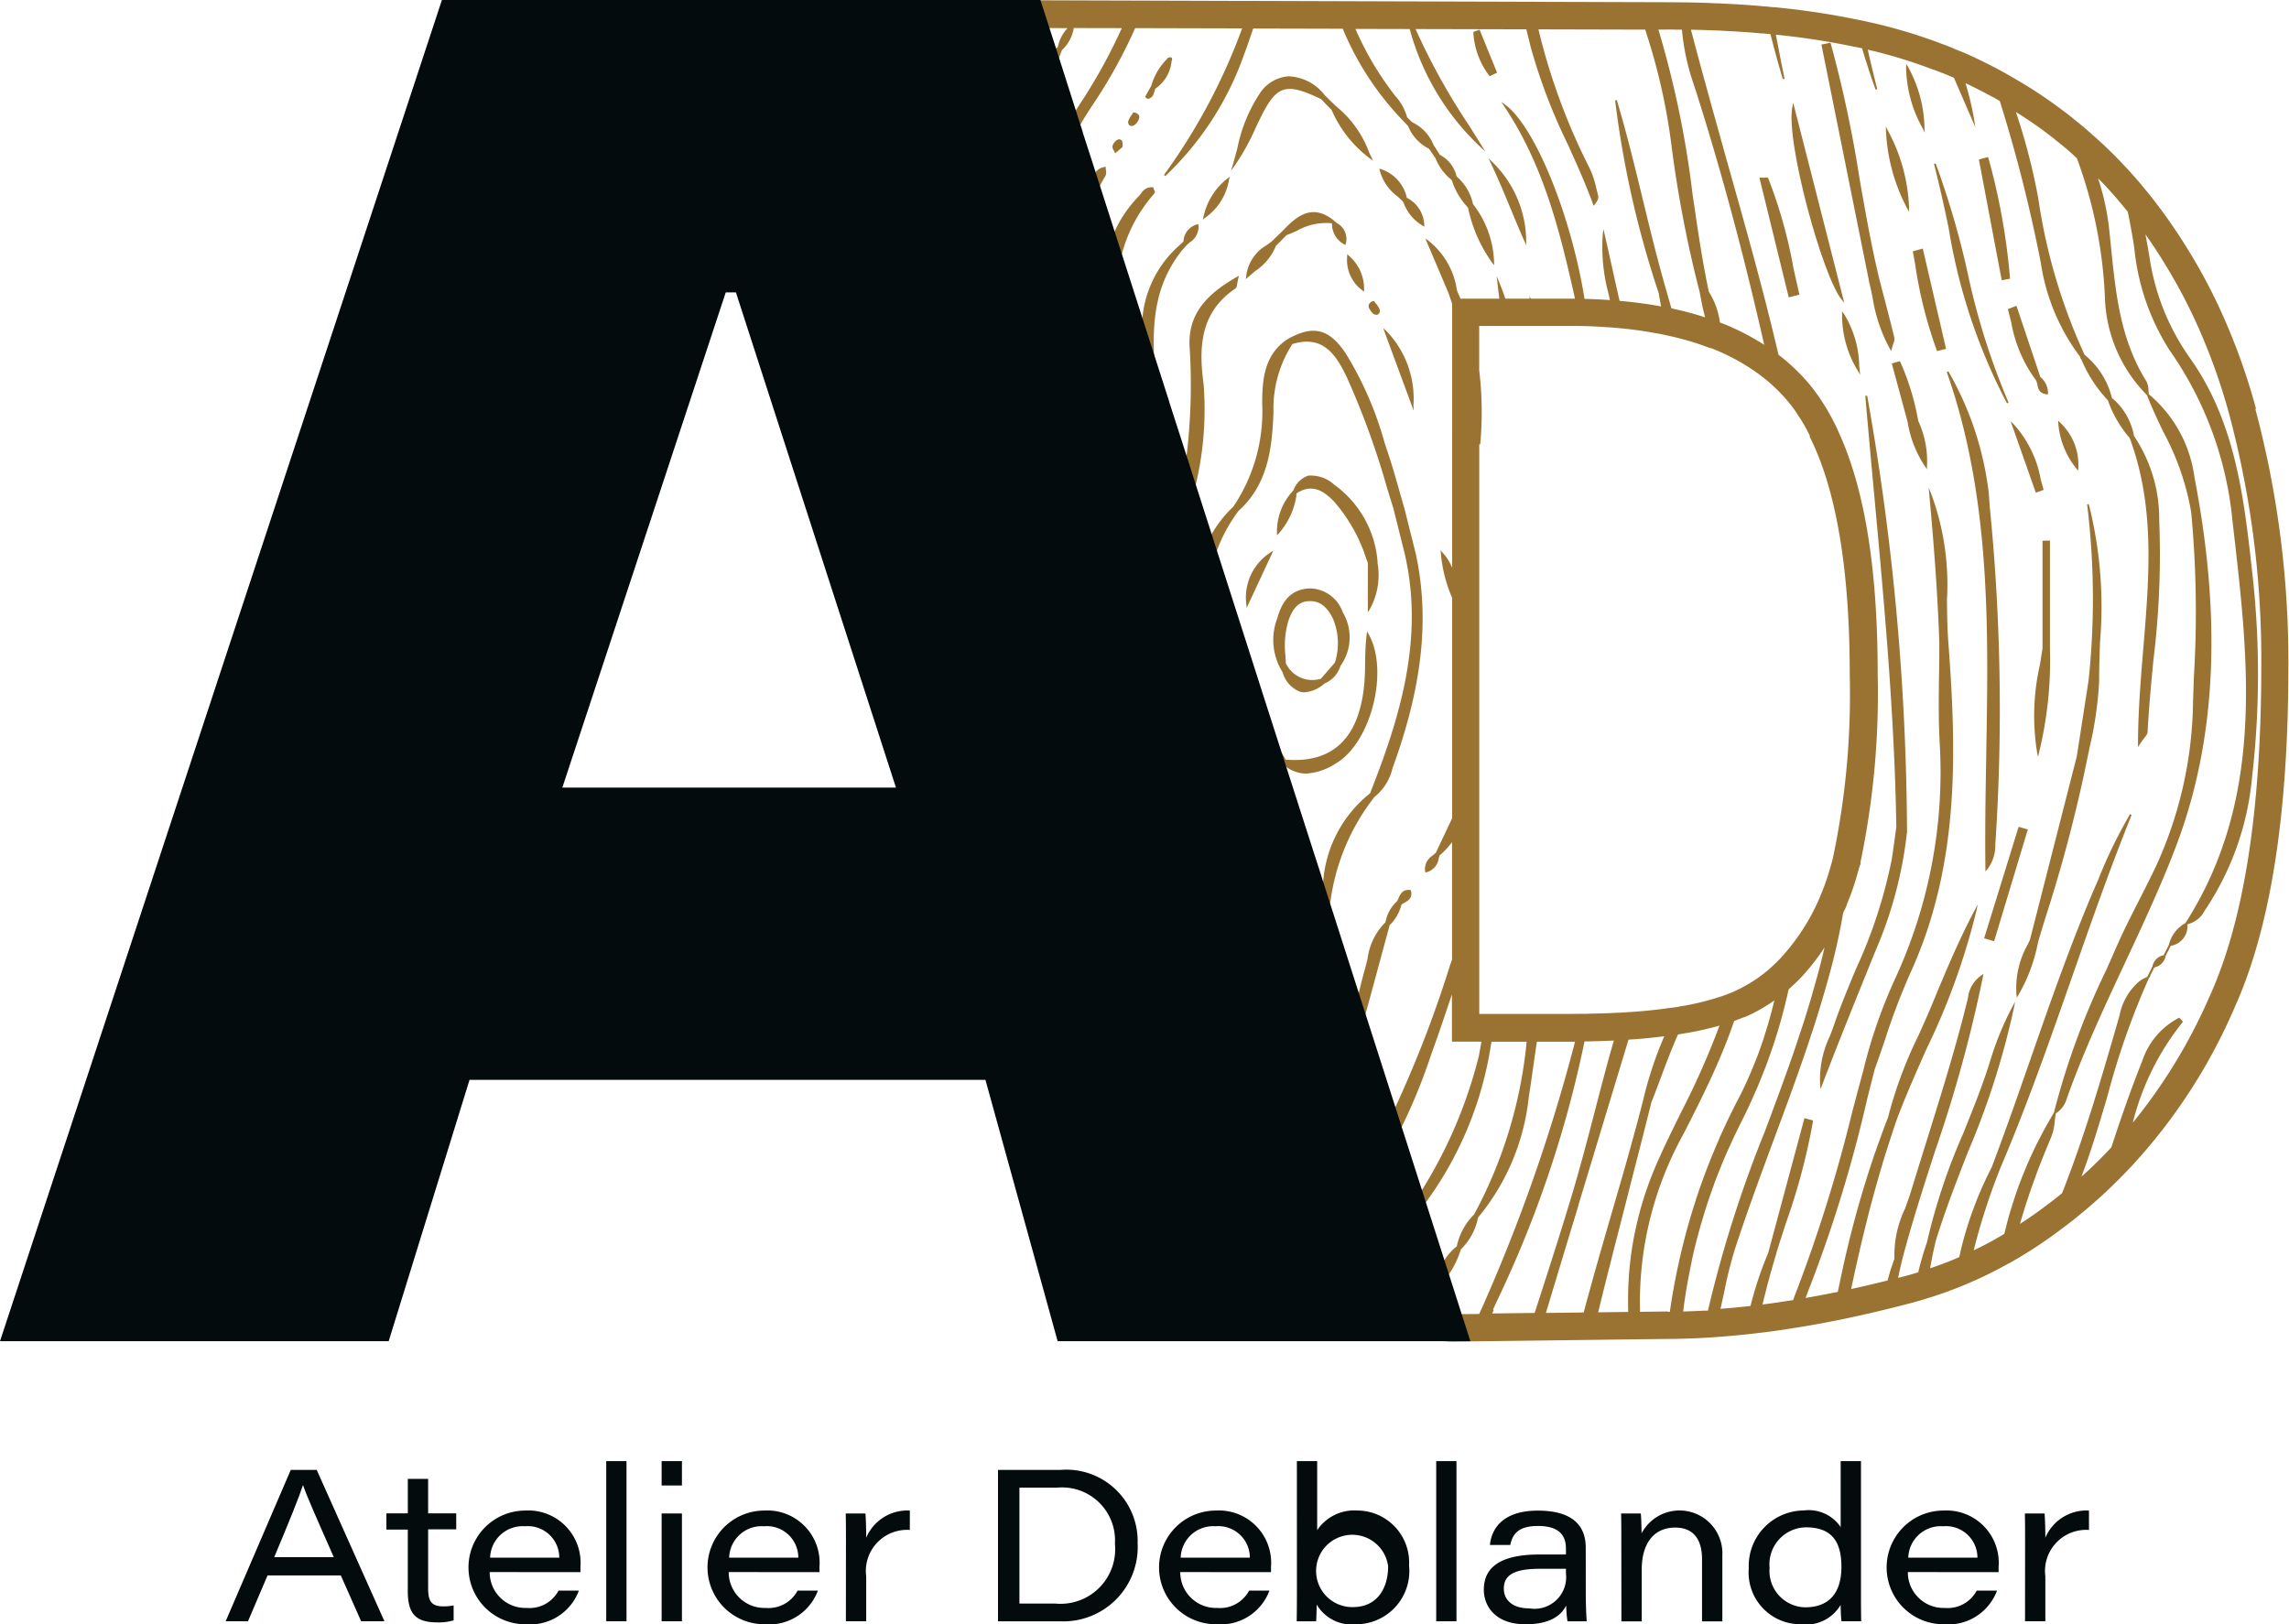 <svg xmlns="http://www.w3.org/2000/svg" xmlns:xlink="http://www.w3.org/1999/xlink" width="112.722" height="80" viewBox="0 0 112.722 80">
  <defs>
    <clipPath id="clip-path">
      <rect id="Rectangle_785" data-name="Rectangle 785" width="112.722" height="80" fill="none"/>
    </clipPath>
  </defs>
  <g id="Group_931" data-name="Group 931" clip-path="url(#clip-path)">
    <path id="Path_10905" data-name="Path 10905" d="M283.228,72.518c-.033,1.859-.068,3.782-.041,5.669l0,.106.072-.078a1.947,1.947,0,0,0,.415-1.29c.005-.073.011-.146.017-.217a100.527,100.527,0,0,0-.291-16.371l-.051-.7a15.686,15.686,0,0,0-1.987-5.973l-.078.033c2.168,6.164,2.053,12.6,1.942,18.823" transform="translate(-185.414 -35.372)" fill="#9a7231"/>
    <path id="Path_10906" data-name="Path 10906" d="M154.159,179.731a23.528,23.528,0,0,1-1.187-2.076l-.081-.16v.5l.005.02a8.18,8.18,0,0,0,1.2,1.763l.292.3Z" transform="translate(-100.781 -116.999)" fill="#9a7231"/>
    <path id="Path_10907" data-name="Path 10907" d="M265.238,57.181l-.085.011c.14,1.634.293,3.294.441,4.9.494,5.344,1,10.869,1.087,16.334-.022.161-.044.321-.066.481-.049.359-.1.729-.156,1.092A24.017,24.017,0,0,1,264.7,85.4c-.371.889-.754,1.808-1.073,2.733-.068.2-.145.4-.218.59a4.942,4.942,0,0,0-.478,2.433l.021.169.061-.159c.714-1.874,1.475-3.759,2.212-5.581l.414-1.025a20.243,20.243,0,0,0,1.561-5.835l.007,0v-.068l0-.028h0a124.967,124.967,0,0,0-1.963-21.454" transform="translate(-173.296 -37.692)" fill="#9a7231"/>
    <path id="Path_10908" data-name="Path 10908" d="M163.15,144.792a1.879,1.879,0,0,0-1.048-1.111l-.509-.5,0,0-.038-.029c-2.96-2.275-3.361-5.563-3.519-8.735l-.008-.162a3.552,3.552,0,0,0-.776-2.374l-.092-.11.016.142c.078.683.158,1.335.235,1.965.163,1.33.316,2.586.414,3.835a6.822,6.822,0,0,0,3.552,5.64l.526.522a2.276,2.276,0,0,0,1.038,1.116c.244.551.522,1.1.792,1.622a18.376,18.376,0,0,1,1.246,2.81c.223.705.424,1.435.6,2.169l.008.033h.614l-.012-.052a15.176,15.176,0,0,0-3.042-6.774" transform="translate(-103.598 -86.854)" fill="#9a7231"/>
    <path id="Path_10909" data-name="Path 10909" d="M153.308,144.947c-.1-.644-.215-1.3-.333-1.951l-.085.008v.615l.333,1.345Z" transform="translate(-100.781 -94.258)" fill="#9a7231"/>
    <path id="Path_10910" data-name="Path 10910" d="M155.781,83.1l-.084-.013c-.122.6-.254,1.219-.38,1.813-.984,4.624-2,9.405-.1,14.214l.08-.027c-1.186-4.125-.585-8.262,0-12.262.177-1.22.361-2.482.49-3.725" transform="translate(-101.608 -54.771)" fill="#9a7231"/>
    <path id="Path_10911" data-name="Path 10911" d="M152.892,159.811v1.529l0,.016a28.15,28.15,0,0,0,2.688,5.247l.073-.044a37.033,37.033,0,0,1-2.681-6.487Z" transform="translate(-100.781 -105.342)" fill="#9a7231"/>
    <path id="Path_10912" data-name="Path 10912" d="M166.58,174.051l-.063.057a19.071,19.071,0,0,1,2.889,5.356l.01.029h.668l-.019-.057a13.608,13.608,0,0,0-3.483-5.385" transform="translate(-109.762 -114.729)" fill="#9a7231"/>
    <path id="Path_10913" data-name="Path 10913" d="M283.029,35.434l.075-.04a34.613,34.613,0,0,1-2.021-6.415,42,42,0,0,0-1.57-5.364l-.081.026c.267,1.036.5,2.1.718,3.133a28.26,28.26,0,0,0,2.879,8.66" transform="translate(-184.192 -15.566)" fill="#9a7231"/>
    <path id="Path_10914" data-name="Path 10914" d="M258.929,14.863l-.038.177c-.359,1.655,1.49,8.4,2.431,9.523l.12.144Z" transform="translate(-170.622 -9.797)" fill="#9a7231"/>
    <path id="Path_10915" data-name="Path 10915" d="M168.258,152.527a14.291,14.291,0,0,1,3.586,5.055c.2.407.405.829.62,1.236l.149.283-.07-.312a10.74,10.74,0,0,0-5.193-7.316l-.244-.14.192.206c.312.335.641.668.96.989" transform="translate(-110.151 -99.753)" fill="#9a7231"/>
    <path id="Path_10916" data-name="Path 10916" d="M163.533,128.846a11.044,11.044,0,0,0-.712-4.133l-.081-.181v.2c-.006,4.565.434,7.161,1.386,8.166l.164.172-.093-.218a11.246,11.246,0,0,1-.662-4" transform="translate(-107.272 -82.087)" fill="#9a7231"/>
    <path id="Path_10917" data-name="Path 10917" d="M179.261,13.176c.837-1.731,1.264-1.876,3.043-1.029l.226.239h0l.015.015.044.046h0l.225.227a5.916,5.916,0,0,0,1.91,2.408l.134.094-.071-.148-.121-.254a5.265,5.265,0,0,0-1.658-2.3h0l-.068-.067-.188-.185h0L182.527,12l-.052-.051a2.348,2.348,0,0,0-1.792-.926,1.849,1.849,0,0,0-1.389.822,7.588,7.588,0,0,0-1.118,2.721c-.075.287-.154.583-.241.87l-.072.235.147-.2a11.055,11.055,0,0,0,1.065-1.908c.062-.13.123-.26.186-.39" transform="translate(-117.242 -7.264)" fill="#9a7231"/>
    <path id="Path_10918" data-name="Path 10918" d="M294.791,72.865a38.1,38.1,0,0,1,.071,8.671v0l-.58,3.736-2.306,9.031-.11.235a4.354,4.354,0,0,0-.552,2.494l.012.128.066-.11a8.188,8.188,0,0,0,.962-2.529l.048-.2h0q.161-.531.322-1.062a72.288,72.288,0,0,0,2.095-7.972v0q.046-.222.092-.444a18.332,18.332,0,0,0,.471-3.252h0v-.042h0v-.043h0c0-.612.023-1.235.042-1.837a20.593,20.593,0,0,0-.553-6.822Z" transform="translate(-192.01 -48.019)" fill="#9a7231"/>
    <path id="Path_10919" data-name="Path 10919" d="M287.037,28.759l.408-.076,0-.037a31.869,31.869,0,0,0-1.064-5.915l-.011-.042-.455.12,1.116,5.909Z" transform="translate(-188.464 -14.955)" fill="#9a7231"/>
    <path id="Path_10920" data-name="Path 10920" d="M255.871,30.044a23.773,23.773,0,0,0-1.232-4.354l-.011-.026H254.6l-.339,0h-.055l1.435,5.854.01.042.525-.133-.01-.041c-.1-.445-.2-.9-.3-1.338" transform="translate(-167.564 -16.914)" fill="#9a7231"/>
    <path id="Path_10921" data-name="Path 10921" d="M276.871,35.967l-.01-.043-.489.132.007.039q.054.3.107.593a21.386,21.386,0,0,0,1.067,4.25l.014.034.44-.108L278,40.822q-.564-2.427-1.127-4.856" transform="translate(-182.175 -23.68)" fill="#9a7231"/>
    <path id="Path_10922" data-name="Path 10922" d="M157.391,186.061l-.219-.267.148.312c.157.332.31.692.469,1.1l.01.027h.388l-.036-.063a7.726,7.726,0,0,0-.76-1.109" transform="translate(-103.603 -122.469)" fill="#9a7231"/>
    <path id="Path_10923" data-name="Path 10923" d="M288.827,119.612l-.453-.132-.012.04q-.837,2.706-1.674,5.411l-.013.041.493.144,1.647-5.464Z" transform="translate(-188.967 -78.757)" fill="#9a7231"/>
    <path id="Path_10924" data-name="Path 10924" d="M216.848,26.97l.087.194-.005-.213a5.461,5.461,0,0,0-1.678-3.894l-.172-.17.1.218c.357.747.678,1.524.99,2.274.216.523.44,1.064.674,1.59" transform="translate(-141.773 -15.086)" fill="#9a7231"/>
    <path id="Path_10925" data-name="Path 10925" d="M160.555,109.294a7.414,7.414,0,0,0-.013-3.651l-.043-.162-.04.163a6.539,6.539,0,0,0,.013,3.654l.047.147Z" transform="translate(-105.604 -69.529)" fill="#9a7231"/>
    <path id="Path_10926" data-name="Path 10926" d="M273.549,22.33l.077.15,0-.169a8.6,8.6,0,0,0-1.056-3.857l-.088-.186.006.206a9.028,9.028,0,0,0,1.057,3.856" transform="translate(-179.613 -12.042)" fill="#9a7231"/>
    <path id="Path_10927" data-name="Path 10927" d="M164.662,184.6l-.18-.149.116.2c.306.538.6,1.1.88,1.639l.028.053h.539l-.031-.062a5.276,5.276,0,0,0-1.351-1.684" transform="translate(-108.421 -121.586)" fill="#9a7231"/>
    <path id="Path_10928" data-name="Path 10928" d="M156.608,157.834q-.18-.32-.359-.639l-.112-.2.032.227a5.608,5.608,0,0,0,1.884,3.545l.147.128-.08-.177c-.445-.991-.987-1.953-1.512-2.883" transform="translate(-102.92 -103.486)" fill="#9a7231"/>
    <path id="Path_10929" data-name="Path 10929" d="M199.977,47.536l-.126-.111,1.5,4.063-.011-.27a4.787,4.787,0,0,0-1.362-3.683" transform="translate(-131.735 -31.261)" fill="#9a7231"/>
    <path id="Path_10930" data-name="Path 10930" d="M290.1,44.37l.01.037c.054.2.1.4.153.595a6.744,6.744,0,0,0,1.226,2.877.885.885,0,0,1,.06.2c.044.21.094.448.481.486l.045,0,0-.045a1.011,1.011,0,0,0-.377-.809l-1.176-3.51Z" transform="translate(-191.222 -29.142)" fill="#9a7231"/>
    <path id="Path_10931" data-name="Path 10931" d="M265.5,17.859l.013.053h0l.006.031h0c.063.252.115.5.17.768a7.749,7.749,0,0,0,.866,2.552l.052.088.025-.1c.03-.119.059-.21.083-.284a.535.535,0,0,0,.047-.279c-.179-.727-.371-1.464-.557-2.176l-.163-.627c-.408-1.671-.709-3.395-1-5.062A59.764,59.764,0,0,0,263.628,6.2l-.011-.037-.447.09,2.336,11.61Z" transform="translate(-173.474 -4.059)" fill="#9a7231"/>
    <path id="Path_10932" data-name="Path 10932" d="M292.134,64.253l-.011-.039c-.046-.16-.089-.32-.133-.48A5.468,5.468,0,0,0,290.64,61l-.129-.124,1.224,3.475.014.041Z" transform="translate(-191.495 -40.125)" fill="#9a7231"/>
    <path id="Path_10933" data-name="Path 10933" d="M276.314,12.614,276.3,12.4a6.434,6.434,0,0,0-.827-3.048l-.072-.117-.006.137a6.259,6.259,0,0,0,.825,3.049Z" transform="translate(-181.528 -6.085)" fill="#9a7231"/>
    <path id="Path_10934" data-name="Path 10934" d="M266.221,45.1l-.075-.1,0,.125a5.228,5.228,0,0,0,.79,2.819l.1.17-.045-.417a5.035,5.035,0,0,0-.768-2.6" transform="translate(-175.433 -29.66)" fill="#9a7231"/>
    <path id="Path_10935" data-name="Path 10935" d="M274.606,54.919a12.248,12.248,0,0,0-.847-2.7l-.016-.031-.4.11.778,2.872h0A5.49,5.49,0,0,0,275,57.4l.075.112,0-.135a4.672,4.672,0,0,0-.424-2.235Z" transform="translate(-180.182 -34.398)" fill="#9a7231"/>
    <path id="Path_10936" data-name="Path 10936" d="M294.288,78.127v5.293c-.041.273-.084.547-.129.82a11.338,11.338,0,0,0-.133,4.348l.043.19.041-.19a19.218,19.218,0,0,0,.543-5.162V78.122Z" transform="translate(-193.704 -51.495)" fill="#9a7231"/>
    <path id="Path_10937" data-name="Path 10937" d="M298.277,63.161l.068.082.008-.106a2.847,2.847,0,0,0-.912-2.279l-.083-.085.01.118a4.041,4.041,0,0,0,.91,2.269" transform="translate(-196.008 -40.06)" fill="#9a7231"/>
    <path id="Path_10938" data-name="Path 10938" d="M213.679,6.585l.368-.174-.861-2.117-.039.014c-.034.013-.073.025-.108.035-.105.032-.159.048-.159.1a3.851,3.851,0,0,0,.779,2.112Z" transform="translate(-140.323 -2.83)" fill="#9a7231"/>
    <path id="Path_10939" data-name="Path 10939" d="M165.966,61.691l-.028.093a2.48,2.48,0,0,0,.085,2.3c.018.126.037.187.089.188h0c.045,0,.068-.052.09-.153h.011v-.045a.1.1,0,0,0,0-.018c-.005-.213.012-.433.028-.646a2.663,2.663,0,0,0-.225-1.636Z" transform="translate(-109.222 -40.665)" fill="#9a7231"/>
    <path id="Path_10940" data-name="Path 10940" d="M194.866,186.646a2.621,2.621,0,0,0-.5.656.712.712,0,0,0-.05.1,1.45,1.45,0,0,0-.087.188l-.05.131a4.5,4.5,0,0,0-.234,1.147l0,.048.049,0c.092,0,.189,0,.282,0h.032l.01-.029.17-.524q.119-.37.24-.74l.389-1.194-.115.1a1.461,1.461,0,0,0-.133.125" transform="translate(-127.84 -122.885)" fill="#9a7231"/>
    <path id="Path_10941" data-name="Path 10941" d="M173.8,27.525l-.035.123.1-.078a2.861,2.861,0,0,0,1.2-1.914l.03-.126-.1.083a3.239,3.239,0,0,0-1.194,1.912" transform="translate(-114.538 -16.829)" fill="#9a7231"/>
    <path id="Path_10942" data-name="Path 10942" d="M194.721,36.8l-.073-.064,0,.1a1.856,1.856,0,0,0,.763,1.692l.077.06-.009-.1a2.14,2.14,0,0,0-.761-1.688" transform="translate(-128.305 -24.214)" fill="#9a7231"/>
    <path id="Path_10943" data-name="Path 10943" d="M200.648,25.8a1.913,1.913,0,0,0-1.28-1.411l-.073-.026.017.076a2.315,2.315,0,0,0,.865,1.285c.1.088.19.171.278.261l.049.1a2.164,2.164,0,0,0,.941,1.1l.072.04-.01-.082a1.561,1.561,0,0,0-.86-1.342" transform="translate(-131.369 -16.06)" fill="#9a7231"/>
    <path id="Path_10944" data-name="Path 10944" d="M163.458,170.561c.067-.013.121-.069.159-.167a.365.365,0,0,0-.019-.329.972.972,0,0,0-.726-.354l-.074-.01.028.069c.039.094.065.171.089.239a.7.7,0,0,0,.133.271l.049.052c.1.1.213.232.331.232a.139.139,0,0,0,.029,0" transform="translate(-107.311 -111.861)" fill="#9a7231"/>
    <path id="Path_10945" data-name="Path 10945" d="M184.488,31.2l-.095-.078h0l-.04-.033h0l-.026-.023,0,0c-1.061-.851-1.826-.211-2.517.521l-.007.007-.533.515c-.076.06-.155.116-.238.176a2.026,2.026,0,0,0-1.015,1.56L180,33.96l.085-.074c.131-.115.255-.219.371-.317a2.739,2.739,0,0,0,1.027-1.245q.262-.267.527-.532c.175-.065.349-.142.517-.217a2.887,2.887,0,0,1,1.709-.366l.008.045a1.141,1.141,0,0,0,.617,1l.045.021.014-.048a.88.88,0,0,0-.432-1.025" transform="translate(-118.651 -20.212)" fill="#9a7231"/>
    <path id="Path_10946" data-name="Path 10946" d="M166.764,8.467h0c.021-.054.041-.126,0-.167s-.1-.021-.147,0l-.009-.009-.025.023-.05.023.015.014a3.071,3.071,0,0,0-.785,1.332l-.037.065c-.084.146-.17.3-.25.447l-.01.03.016.022s.064.077.119.077l.012,0c.221-.052.267-.225.309-.377.013-.044.025-.085.04-.124a1.839,1.839,0,0,0,.8-1.354" transform="translate(-109.068 -5.457)" fill="#9a7231"/>
    <path id="Path_10947" data-name="Path 10947" d="M198.1,43.608c-.026-.033-.051-.064-.074-.1l-.018-.026-.03.011a.33.33,0,0,0-.218.172.244.244,0,0,0,.029.209c.091.165.179.258.269.285a.255.255,0,0,0,.069.011.165.165,0,0,0,.127-.055.224.224,0,0,0,.027-.236,1.215,1.215,0,0,0-.18-.274" transform="translate(-130.351 -28.665)" fill="#9a7231"/>
    <path id="Path_10948" data-name="Path 10948" d="M160.985,20.155a.5.5,0,0,0-.254.307.324.324,0,0,0,.063.224.9.9,0,0,1,.044.087l.022.054.362-.308,0-.016c.02-.174,0-.284-.067-.335a.171.171,0,0,0-.173-.013" transform="translate(-105.945 -13.275)" fill="#9a7231"/>
    <path id="Path_10949" data-name="Path 10949" d="M167.669,32.383l-.047.013a.909.909,0,0,0-.684.83l0,.018-.256.236,0,0a5.411,5.411,0,0,0-1.758,3.451,7.667,7.667,0,0,0,.7,4.416l.106.217-.026-.241c-.313-2.933-.584-5.466,1.17-7.654l0,0,.241-.267c.044-.042.09-.081.136-.122a.9.9,0,0,0,.426-.848Z" transform="translate(-108.658 -21.346)" fill="#9a7231"/>
    <path id="Path_10950" data-name="Path 10950" d="M163.289,16.217l-.028,0-.015.024c-.019.03-.042.062-.065.1a1.1,1.1,0,0,0-.164.29.207.207,0,0,0,.047.223.167.167,0,0,0,.11.039.247.247,0,0,0,.11-.028.62.62,0,0,0,.246-.306.226.226,0,0,0,0-.2.317.317,0,0,0-.247-.131" transform="translate(-107.448 -10.687)" fill="#9a7231"/>
    <path id="Path_10951" data-name="Path 10951" d="M162.725,181.724a.448.448,0,0,0-.176-.178.2.2,0,0,0-.221.026.193.193,0,0,0-.033.212.468.468,0,0,0,.174.185c.029.021.058.043.084.066l.032.029.217-.241-.024-.029c-.017-.02-.034-.045-.052-.071" transform="translate(-106.968 -119.656)" fill="#9a7231"/>
    <path id="Path_10952" data-name="Path 10952" d="M180.556,96.947a1.257,1.257,0,0,0,.791.82,1.687,1.687,0,0,0,1.175.495,3,3,0,0,0,1.458-.5c1.744-1.019,2.642-4.6,1.6-6.393l-.063-.108-.016.123a12.007,12.007,0,0,0-.076,1.375c-.006.359-.012.731-.045,1.092-.243,2.663-1.553,3.918-3.878,3.723a1.531,1.531,0,0,0-.781-.787l-1.005-3.331-.013-.041-.4.126.005.035a7.14,7.14,0,0,0,1.239,3.364" transform="translate(-118.197 -60.16)" fill="#9a7231"/>
    <path id="Path_10953" data-name="Path 10953" d="M180.056,82.373l1.316-2.828-.13.091a2.631,2.631,0,0,0-1.2,2.586Z" transform="translate(-118.663 -52.433)" fill="#9a7231"/>
    <path id="Path_10954" data-name="Path 10954" d="M185.419,69.655l.026-.1c.762-.492,1.318-.113,1.806.372a7.95,7.95,0,0,1,1.631,2.888l.066.168V75.42l.078-.12a3.464,3.464,0,0,0,.4-2.31h0l0-.039,0-.046h0a5.172,5.172,0,0,0-2.135-3.773,1.7,1.7,0,0,0-1.285-.443,1.2,1.2,0,0,0-.725.728,2.934,2.934,0,0,0-.808,2.106v.1l.074-.072a3.629,3.629,0,0,0,.887-1.9" transform="translate(-121.589 -45.261)" fill="#9a7231"/>
    <path id="Path_10955" data-name="Path 10955" d="M185.313,90.122a.831.831,0,0,0,.21.026,1.665,1.665,0,0,0,.99-.436l0,0a1.351,1.351,0,0,0,.783-.861,2.424,2.424,0,0,0,.114-2.65,1.748,1.748,0,0,0-1.55-1.169c-.036,0-.072,0-.109,0-.8.048-1.3.509-1.557,1.451a2.989,2.989,0,0,0,.253,2.674,1.451,1.451,0,0,0,.863.964m1.713-1.436-.686.793a1.441,1.441,0,0,1-1.731-.764c0-.117-.01-.235-.016-.353a4.37,4.37,0,0,1,.137-1.715c.167-.47.4-.974,1.038-.99h.035c.487,0,.837.27,1.132.871a3.147,3.147,0,0,1,.092,2.159" transform="translate(-121.287 -56.049)" fill="#9a7231"/>
    <path id="Path_10956" data-name="Path 10956" d="M272.809,189.137h0Z" transform="translate(-179.825 -124.673)" fill="#9a7231"/>
    <path id="Path_10957" data-name="Path 10957" d="M260.546,191.691h0Z" transform="translate(-171.741 -126.356)" fill="#9a7231"/>
    <path id="Path_10958" data-name="Path 10958" d="M246.565,193.315h0Z" transform="translate(-162.526 -127.427)" fill="#9a7231"/>
    <path id="Path_10959" data-name="Path 10959" d="M248.151,193.205h0Z" transform="translate(-163.571 -127.355)" fill="#9a7231"/>
    <path id="Path_10960" data-name="Path 10960" d="M303.708,172.768h0Z" transform="translate(-200.193 -113.883)" fill="#9a7231"/>
    <path id="Path_10961" data-name="Path 10961" d="M276.246,188.26h0Z" transform="translate(-182.09 -124.095)" fill="#9a7231"/>
    <path id="Path_10962" data-name="Path 10962" d="M202.659,20.128l-.658.179.658-.179a31.038,31.038,0,0,0-1.373-3.99,27.611,27.611,0,0,0-2.023-3.917,26.942,26.942,0,0,0-1.888-2.678l-.007-.009-.041-.047c-.126-.159-.25-.305-.367-.446v0c-.122-.146-.244-.283-.362-.416l-.012-.013-.011-.012c-.121-.138-.243-.273-.371-.406h0l0,0,0,0a21.04,21.04,0,0,0-1.6-1.552h0l-.008-.007,0,0c-.3-.272-.6-.523-.907-.763l-.017-.017-.025-.021c-.183-.148-.365-.287-.544-.42A22.318,22.318,0,0,0,190.8,3.892h0l-.013-.007,0,0c-.128-.077-.258-.153-.392-.227h0l-.012-.007,0,0c-.083-.048-.167-.095-.249-.138h0c-.128-.073-.252-.138-.372-.2l0,0h0c-.473-.247-.96-.48-1.452-.7l-.006,0-.006,0c-.071-.032-.125-.055-.16-.071l-.005,0-.005,0c-.057-.025-.127-.053-.2-.08s-.126-.055-.178-.076h0l-.019-.008h0c-.138-.061-.276-.116-.418-.166h0l-.017-.006,0,0a25.888,25.888,0,0,0-3.8-1.136h0c-.073-.018-.14-.032-.2-.045l-.012,0-.035-.008c-.106-.023-.2-.04-.281-.057h0a38.209,38.209,0,0,0-4.035-.6H178.9l-.222-.02h0c-.084-.01-.168-.016-.251-.02h0c-.6-.058-1.224-.1-1.853-.128h0c-.175-.013-.346-.02-.513-.023h0c-.546-.027-1.095-.041-1.655-.047l-.166,0-.163,0c-.19-.006-.374-.006-.549-.006h0L138.909.009l5.049,15.7c.027.5.066,1,.111,1.5a37.44,37.44,0,0,1-.393,10.608c-.039.209-.08.408-.121.6v2.264l.083-.306c.04-.147.081-.309.121-.483a35.116,35.116,0,0,0,1.015-10.62c-.029-.42-.063-.848-.1-1.263,0-.025,0-.049-.006-.074l1.4,4.341c-.031.411-.067.82-.115,1.225-.1.806-.153,1.63-.209,2.426-.026.364-.051.729-.08,1.093l0,.044.439.025.007-.036c.215-1.052.376-2.09.495-3.115l.965,3-.693,5.254c-.034.143-.077.29-.118.431a2.068,2.068,0,0,0,.134,2.016l.063.086.013-.106q.153-1.206.306-2.411v-.005c.112-.728.249-1.466.382-2.179.111-.6.222-1.2.322-1.809l.777,2.418a45.789,45.789,0,0,0,.3,6.721c.115,1.087.329,2.178.536,3.233a23.5,23.5,0,0,1,.619,5.143h0v.024l0,.073.008,0a2.406,2.406,0,0,0,.449,1.314h0l.014.023.005.009h0c.364.581.73,1.175,1.083,1.749.894,1.454,1.819,2.956,2.805,4.383a2.039,2.039,0,0,0,1.337,1.027,1.034,1.034,0,0,0,.121.007,1.163,1.163,0,0,0,.331-.056l1.535,4.776c-.089.146-.177.293-.267.438-1.058.873-2.033,1.221-3.354.086l-.2-.173.137.227c.547.907,1.1,1.365,1.7,1.4l.071,0c.6,0,1.215-.425,1.888-1.3l0,0c.06-.066.117-.134.174-.2l1.014,3.152c0,.04-.009.078-.01.119l0,.122.064-.078.079.246h0a4.059,4.059,0,0,0,3.913,2.987h.052l10.541-.133c.19,0,.376,0,.562-.006h.016c.433-.01.874-.027,1.324-.054.182-.01.363-.024.54-.037.519-.037,1.047-.084,1.585-.145h.008c.166-.017.331-.037.5-.06h0l.013,0h0c.523-.061,1.057-.135,1.6-.226.179-.025.354-.055.522-.083.57-.094,1.144-.2,1.727-.319.174-.035.364-.072.56-.118.623-.131,1.251-.276,1.892-.434.144-.035.287-.072.428-.107h0q.368-.091.745-.192c.087-.022.17-.046.255-.071h0l.088-.024c.151-.041.292-.087.433-.133h0l.1-.03c.529-.163,1.051-.352,1.565-.562h0c.2-.082.407-.168.622-.267h0l.005,0c.555-.248,1.107-.523,1.651-.829l0,0,.008,0h0c.213-.115.423-.237.626-.361h0l0,0,0,0a21.786,21.786,0,0,0,1.974-1.334l.039-.03h0c.037-.026.074-.052.11-.08h0l.013-.01,0,0h0c.205-.153.407-.309.611-.476l.028-.022,0,0,.154-.127,0,0c.355-.29.7-.59,1.052-.907.2-.185.4-.372.6-.57l.005-.005,0,0c.3-.292.6-.6.888-.908h0l.007-.007.007-.007a27.482,27.482,0,0,0,4.977-7.629l.059-.132v-.006c.076-.171.152-.344.226-.519v0q.082-.2.165-.409h0c1.525-3.895,2.262-9.178,2.264-15.886a48.16,48.16,0,0,0-1.626-12.676m-21.948,1.366v0l.074.142c1.238,2.549,1.9,6.416,1.9,11.561a39.059,39.059,0,0,1-.823,9.015l-.02.081v.012c-.03.111-.06.223-.091.325l-.03.1v0a11.085,11.085,0,0,1-.378,1.121h0l-.013.031c-.022.057-.042.106-.054.134h0c-.025.056-.039.091-.041.1l0,0,0,.005a10.458,10.458,0,0,1-1.891,2.978l-.012.012-.041.048c-.168.178-.337.342-.513.5l-.016.014-.015.015a7.018,7.018,0,0,1-1.382.942l0,0,0,0c-.116.061-.256.125-.413.2l-.028.012h0c-.17.07-.344.137-.522.2l-.047.016h-.008a12.539,12.539,0,0,1-1.789.453h0l-.084.015h-.026l-.072.015c-.115.025-.239.046-.371.064l-.012,0-.012,0c-.036.006-.076.012-.13.018h-.022q-.872.13-1.9.2h0l-.045,0h0c-.159.013-.327.022-.509.036h-.015l-.073,0q-.65.034-1.363.049h-.027c-.069,0-.133.006-.186.006h-.023c-.081,0-.175,0-.276,0h-.061c-.208.006-.426.006-.655.006h-4.256V21.887h.053l0-.039a17.431,17.431,0,0,0-.056-3.613V16.062h4.346c.1,0,.191,0,.276,0h.023c.124,0,.243,0,.355,0h0c.45.01.884.029,1.3.061h.018c.119.006.239.015.353.027h.013a19.673,19.673,0,0,1,2.061.276h.015c.082.014.171.032.262.051l.141.03.07.015h0l.212.048h.007a14.445,14.445,0,0,1,1.4.393c.136.046.273.1.411.148l.066.025.011,0h0l.061.023.011,0h0l.011,0,.012,0a10.374,10.374,0,0,1,2.166,1.153l.041.029c.185.131.364.269.543.416a8.495,8.495,0,0,1,.858.831,7.1,7.1,0,0,1,.536.679l.006.008.006.008c.014.019.035.051.061.092l.041.078.024.024c.091.139.18.276.259.412l.016.027c.1.175.195.36.288.547m-15.6,43.046c.072-.162.156-.343.264-.57A55.626,55.626,0,0,0,169.594,51.3h.128c.074,0,.142,0,.2-.006h.011c.382-.008.748-.021,1.107-.037-.04.136-.08.272-.117.4-.285,1.01-.553,2.042-.811,3.04-.342,1.32-.7,2.684-1.093,4.012-.56,1.874-1.172,3.77-1.763,5.6l-.117.364-2.094.026c.024-.053.048-.107.071-.161m4.172-5.162.787-2.6q.361-1.191.719-2.377.486-1.6.966-3.187l.22-.016.042,0h0c.53-.037,1.026-.091,1.5-.152a18.761,18.761,0,0,0-1.047,3.172h0l-.009.035c-.173.676-.36,1.374-.554,2.075l-.191.688c-.107.387-.219.779-.333,1.166q-.221.767-.444,1.534c-.268.922-.544,1.875-.809,2.815-.073.254-.143.51-.213.764l-.074.271c-.1.355-.2.722-.294,1.085l-1.862.024q.8-2.661,1.6-5.289m.978,5.243c.194-.8.4-1.639.621-2.494.106-.429.218-.869.333-1.305q.237-.928.475-1.857.3-1.185.607-2.373.29-1.139.574-2.276l0-.009c.174-.432.34-.877.5-1.307.255-.681.516-1.378.818-2.05h0c.127-.018.256-.041.385-.067h.008c.085-.011.15-.024.2-.033h0q.778-.143,1.45-.337a39.239,39.239,0,0,1-1.9,4.288c-.375.762-.763,1.549-1.115,2.337a17.961,17.961,0,0,0-.65,1.675c-.074.227-.149.471-.222.726l-.061.229c-.064.241-.116.455-.158.653-.054.237-.094.436-.128.623-.039.209-.076.434-.115.707a17.218,17.218,0,0,0-.151,2.643c0,.073,0,.148.006.223h0l-1.488.019Zm3.268-63.166c.185,0,.361,0,.53.006h.046l.136,0,.136,0h.005a11.267,11.267,0,0,0,.6,2.748c1.278,3.978,2.407,8.162,3.452,12.776a11.9,11.9,0,0,0-2.05-1.054h0l-.009,0-.015-.006h0l-.093-.036-.015-.006a3.741,3.741,0,0,0-.547-1.518c-.286-1.363-.494-2.708-.676-3.959q-.061-.407-.121-.816a48.077,48.077,0,0,0-1.685-8.133h.3Zm-29.4-.07a1.882,1.882,0,0,0-.46.838l-.027.1a1.927,1.927,0,0,0-.8,1.355l-.005.026.021.016.1.076h0l.027.021.027-.021a2.573,2.573,0,0,0,.744-1.08c.032-.081.062-.162.092-.246a1.909,1.909,0,0,0,.578-1.046l.006-.027-.022-.017h0l2.389.005a27.014,27.014,0,0,1-1.907,3.5A18.5,18.5,0,0,0,143.68,7l-.046.1c-.026.053-.052.106-.075.161l-.234,2.034-2.543-7.911Zm8.4,23.792c1.483-1.316,1.672-3.133,1.739-4.881a5.844,5.844,0,0,1,.931-3.35c1.524-.47,2.16.551,2.681,1.637a39.53,39.53,0,0,1,1.99,5.478q.15.486.3.971l.536,2.143c1.051,4.348-.316,8.42-1.682,11.9a6.138,6.138,0,0,0-2.307,4.329,7.077,7.077,0,0,1-.26,1.042c-.046.15-.092.305-.134.459a1.691,1.691,0,0,1-1.549.035l-2.736-8.51q-.217-1.029-.427-2.048-.142-.682-.283-1.363c-.7-3.333-.326-5.75,1.2-7.835Zm3.62,28.485a2.687,2.687,0,0,1-1.574-1.353q-1.414-2.191-2.826-4.383l-.7-1.09-.3-1.319a18.248,18.248,0,0,0-.512-4.878,37.566,37.566,0,0,1-.86-8.061Zm1.343-.278.084-.092h.008l.011-.021.055-.06h-.022c.06-.117.123-.233.186-.347a4.474,4.474,0,0,0,.421-.912c.45-1.566.884-3.166,1.3-4.713q.227-.836.454-1.671a2.107,2.107,0,0,0,.581-1.017c.037-.024.077-.046.117-.069.209-.118.447-.251.348-.617l-.008-.028-.029,0c-.373-.045-.484.2-.581.42-.02.045-.041.089-.063.131a1.834,1.834,0,0,0-.572,1.039,3.07,3.07,0,0,0-.88,1.787c-.036.153-.075.312-.117.464-.158.566-.3,1.148-.432,1.71a22.7,22.7,0,0,1-1.034,3.475l-2.309-7.184a.95.95,0,0,0,.271.043,2.1,2.1,0,0,0,1.244-.617l0,0a1.046,1.046,0,0,0,.553-.744,10.638,10.638,0,0,1,2.161-5.107,2.548,2.548,0,0,0,.889-1.41c.019-.055.038-.109.058-.163,1.434-3.987,1.775-7.314,1.075-10.464h0l-.016-.062-.005-.024h0l-.517-2.057h0l-.016-.054-.008-.032h0c-.078-.266-.154-.532-.229-.8-.17-.6-.346-1.222-.547-1.824q-.095-.285-.188-.571a17.054,17.054,0,0,0-1.918-4.4c-.816-1.2-1.579-1.391-2.809-.714l0,0-.025.016h0l-.047.026,0,0c-1.126.759-1.224,1.98-1.224,3.167A8.391,8.391,0,0,1,152.3,24.96a5.867,5.867,0,0,0-1.841,4.428,26.406,26.406,0,0,0,.177,2.647l-1.065-3.314c.036-.38.07-.759.117-1.14a30.117,30.117,0,0,1,.566-2.959,16.035,16.035,0,0,0,.581-5.7c-.233-1.738-.206-3.51,1.56-4.7.061-.041.075-.124.1-.261.013-.074.029-.165.056-.272l.025-.1-.087.049c-1.749.986-2.448,2.045-2.337,3.542a29.241,29.241,0,0,1-.8,8.8c-.1.426-.178.852-.249,1.277l-.783-2.435c0-.038,0-.075,0-.113v-.038l-.054-.007-1.447-4.5a28.077,28.077,0,0,0-.17-3.072c-.291-2.554-.278-5.237,1.766-7.562.038-.043.01-.112-.023-.192a.851.851,0,0,1-.03-.082l-.008-.027-.027,0a.6.6,0,0,0-.567.3c-.034.041-.068.082-.1.12-1.952,2.017-1.972,4.493-1.7,6.868.05.442.088.884.119,1.324l-1.5-4.671a10.106,10.106,0,0,1,1.424-4.5.42.42,0,0,0,.023-.264c0-.043-.01-.088-.01-.13V8.223l-.048.006a.694.694,0,0,0-.576.5,1.648,1.648,0,0,1-.09.179,8.954,8.954,0,0,0-1.141,2.956l-.806-2.506.083-.255c.057-.176.123-.362.208-.586h0c.033-.094.07-.191.12-.314a16.624,16.624,0,0,1,1.555-2.953,24.813,24.813,0,0,0,2.144-3.859l5.269.013a29.454,29.454,0,0,1-3.85,7.218l.064.056A15.114,15.114,0,0,0,152.678,3.1c.213-.56.411-1.125.6-1.689l4.41.011a14.557,14.557,0,0,0,2.939,4.5h0l.279.294a2.143,2.143,0,0,0,1.031,1.116l.294.432.025.036a2.57,2.57,0,0,0,.8,1.074,3.486,3.486,0,0,0,.8,1.356,7.12,7.12,0,0,0,1.207,2.739l.077.1v-.122a4.885,4.885,0,0,0-1.038-2.889,2.478,2.478,0,0,0-.808-1.362,1.6,1.6,0,0,0-.827-1.065l-.232-.366-.073-.116a2.117,2.117,0,0,0-1.06-1.125l-.211-.209-.035-.035a2.557,2.557,0,0,0-.574-1.039c-.055-.07-.109-.14-.162-.211a15.236,15.236,0,0,1-1.808-3.1l2.673.006a12.386,12.386,0,0,0,3.488,5.813l.24.229-.175-.283q-.324-.523-.653-1.042a32.536,32.536,0,0,1-2.611-4.716l5.456.013.209.855a27.738,27.738,0,0,0,1.813,4.771c.439.971.894,1.976,1.265,2.994l.026.07.047-.057c.154-.187.209-.331.173-.454-.029-.107-.056-.215-.083-.324a4.581,4.581,0,0,0-.364-1.073,30.962,30.962,0,0,1-2.491-6.78l5.255.013a29.787,29.787,0,0,1,1.288,5.64,58.63,58.63,0,0,0,1.4,7.3l0,.007.039.2c.063.339.131.687.229,1.025-.427-.138-.872-.265-1.335-.37h-.007c-.1-.023-.2-.048-.315-.071h-.006c-.07-.248-.141-.5-.212-.746h0l-.013-.044,0-.007v0c-.442-1.509-.819-3.062-1.183-4.564-.391-1.611-.795-3.278-1.281-4.9l-.083.019a48.351,48.351,0,0,0,2.147,9.489c.03.185.07.417.118.656-.652-.123-1.335-.212-2.047-.274q-.16-.706-.316-1.411c-.137-.62-.279-1.261-.424-1.892l-.054-.234-.03.238a8.742,8.742,0,0,0,.279,2.935l.068.325h-.014c-.4-.03-.814-.049-1.233-.06-.666-4.129-2.441-8.485-3.9-9.557l-.2-.143.135.2c1.9,2.843,2.716,5.983,3.495,9.492h-.046c-.106,0-.205,0-.3,0h-1.826l-.08-.117.021.117h-1.2c-.092-.273-.193-.546-.311-.831l-.117-.283.046.394c.028.239.057.48.087.719h-1.913c-.051-.118-.1-.237-.155-.351l-.024-.086a3.788,3.788,0,0,0-1.432-2.444l-.117-.077,1.136,2.676c.064.181.122.363.181.544V27.969a2.525,2.525,0,0,0-.482-.759l-.092-.1.018.133a6.961,6.961,0,0,0,.556,2.209V40.307l-.8,1.694c-.046.047-.1.091-.151.137a.792.792,0,0,0-.379.8l.009.044.044-.012a.819.819,0,0,0,.618-.693c.014-.047.028-.095.044-.141a3.921,3.921,0,0,0,.611-.654v5.784c-.031.094-.068.19-.1.283a56.9,56.9,0,0,1-4.153,9.919Zm4.552-1.481c.29-.785.562-1.592.824-2.374.061-.181.125-.367.187-.55v2.326h1.454c-.043.24-.084.469-.124.687a22.926,22.926,0,0,1-3.537,7.724c-.284.365-.593.76-.936,1.2l-.862-2.681a28.042,28.042,0,0,0,2.994-6.329m1.088,12.821h-.035a2.7,2.7,0,0,1-2.606-2.006l0-.017-.378-1.177c.171-.24.343-.48.509-.717.322-.459.654-.934,1-1.389a17.649,17.649,0,0,0,3.347-7.909c.011-.067.024-.137.036-.205h1.73a22.4,22.4,0,0,1-2.589,8.513,3.067,3.067,0,0,0-.85,1.563,2.83,2.83,0,0,0-1.04,1.9l-.02.021.012.012-.021.072-.024.08.149-.053.01.009.023-.021.058-.02-.019-.017a4.622,4.622,0,0,0,1.073-1.833,2.962,2.962,0,0,0,.843-1.563,11.105,11.105,0,0,0,2.5-5.944c.085-.526.16-1.062.233-1.58.052-.374.108-.755.166-1.137h1.443c.143,0,.29,0,.436,0a84.349,84.349,0,0,1-4.605,13.157c-.04.083-.077.166-.114.252Zm10.55-.133h-.005l-1.359.017c0-.021,0-.042,0-.065a17.035,17.035,0,0,1,2.111-8.639l.09-.176c.129-.251.258-.5.383-.754.136-.268.263-.525.38-.764.108-.215.213-.434.313-.648.02-.042.04-.082.059-.123l.059-.123.081-.177c.081-.176.161-.351.239-.528.308-.693.565-1.327.784-1.939.043-.115.088-.245.137-.39.166-.059.325-.12.472-.18l.007,0,.033-.014.011,0,.011,0c.158-.072.323-.146.491-.234h0l0,0a8.188,8.188,0,0,0,.953-.582c-.036.155-.075.309-.114.464l-.065.241c-.038.141-.078.287-.123.43-.058.2-.115.4-.181.594-.033.111-.07.224-.112.345a.564.564,0,0,1-.021.062c-.04.119-.084.242-.128.361-.054.153-.1.284-.151.4s-.083.218-.131.328c-.151.374-.317.749-.492,1.114-.093.194-.179.366-.262.524-.113.213-.22.429-.32.632s-.207.419-.305.635-.2.425-.293.639l0,.011c-.091.206-.185.419-.271.631-.063.15-.124.3-.185.452s-.131.33-.188.483c-.077.2-.165.434-.245.665-.072.195-.138.385-.2.581-.03.079-.058.163-.081.247-.064.2-.128.393-.188.592-.073.237-.141.476-.209.718-.052.178-.1.354-.148.549a33.254,33.254,0,0,0-.733,3.637h-.1m1.832-.059h0c-.363.022-.721.034-1.076.044.041-.332.09-.681.155-1.071.033-.212.074-.424.114-.63.03-.168.062-.335.1-.511.015-.083.034-.166.052-.249l0-.018c.037-.172.074-.345.114-.517s.087-.355.134-.534c.038-.151.079-.3.12-.446l.018-.064c.046-.169.089-.317.131-.452s.068-.241.11-.371c.017-.059.037-.119.057-.179.054-.172.112-.356.178-.541.077-.228.149-.431.221-.623l0-.011c.045-.131.094-.262.151-.4.043-.118.091-.24.154-.393a.094.094,0,0,1,.01-.024c.065-.164.143-.358.228-.554s.167-.383.252-.567c.165-.365.347-.746.54-1.132l.024-.047c.083-.167.166-.334.245-.5.088-.183.172-.366.256-.549.055-.121.108-.242.161-.362l.085-.193c.086-.2.162-.383.232-.562.047-.113.092-.226.136-.339l.067-.17c.293-.77.55-1.546.763-2.309.047-.173.094-.346.141-.522.088-.337.169-.682.245-1.025l.016-.013.035-.035h0c.2-.18.4-.368.589-.569l.013-.013.036-.043a10.385,10.385,0,0,0,1.08-1.394c-.107.467-.226.941-.366,1.446-.1.359-.2.716-.3,1.062s-.206.678-.308,1.008l-.048.154c-.094.292-.2.6-.322.973-.113.343-.235.7-.363,1.059-.4,1.134-.825,2.277-1.241,3.384a59.777,59.777,0,0,0-2.793,8.8l-.149.01M189.8,61.055l-.006,0c-.34.191-.686.366-1.034.534a31.378,31.378,0,0,1,1.324-4.083l.006-.015c1.314-3.084,2.437-6.3,3.524-9.4.916-2.619,1.864-5.327,2.921-7.946l-.076-.038a23.22,23.22,0,0,0-1.551,3.185l-.2.464c-1.179,2.752-2.179,5.62-3.145,8.394-.607,1.744-1.236,3.548-1.9,5.3l0,.01c-.1.2-.191.379-.275.558s-.16.341-.25.544c-.01.024-.02.049-.026.066-.09.206-.165.385-.229.55l0,.009c-.056.135-.111.279-.172.451-.018.043-.033.085-.048.127-.007.021-.015.042-.023.065-.057.162-.11.326-.164.491l-.011.035c-.064.2-.122.4-.178.6-.077.265-.145.536-.2.805-.014.052-.027.106-.04.162-.127.055-.253.11-.388.166-.346.141-.695.267-1.044.384.017-.1.034-.206.054-.308l.014-.074c.026-.135.051-.269.08-.4.034-.159.071-.318.108-.477l0-.02c.459-1.513,1.044-3.012,1.61-4.463a39.3,39.3,0,0,0,2.267-7.121l.048-.264-.128.236a15.159,15.159,0,0,0-1.117,2.742c-.37,1.184-.845,2.355-1.3,3.488a30.072,30.072,0,0,0-1.791,5.368l0,.01a14.948,14.948,0,0,0-.432,1.479c-.078.024-.157.05-.233.072l-.089.026c-.11.032-.21.06-.318.088h0c-.118.032-.233.06-.35.09.025-.12.047-.238.076-.361.041-.193.088-.388.133-.571v0c.468-1.783,1.048-3.576,1.608-5.31a67.427,67.427,0,0,0,2.365-8.627l.019-.1-.086.061a1.539,1.539,0,0,0-.672,1.088c-.011.052-.022.1-.034.153-.567,2.315-1.29,4.627-1.988,6.863-.261.834-.53,1.7-.788,2.547-.088.289-.2.58-.3.861A5.325,5.325,0,0,0,184.855,62c-.052.146-.1.293-.152.44-.07.215-.129.425-.186.634l-.291.073h0c-.51.125-1.009.24-1.5.347.057-.279.119-.567.189-.883.064-.3.131-.595.2-.89.161-.7.337-1.423.523-2.145.036-.143.074-.283.113-.425l.025-.09c.054-.206.11-.411.17-.623.033-.116.066-.232.1-.349.071-.252.142-.5.218-.742l0-.011c.016-.058.032-.117.055-.177.071-.237.131-.431.191-.611s.113-.365.178-.554c.1-.308.2-.609.3-.893l.017-.047c.434-1.142.939-2.28,1.428-3.381a33.928,33.928,0,0,0,2.464-6.829l.06-.292-.139.263c-.812,1.531-1.474,3.128-2.113,4.672-.212.511-.443,1.024-.667,1.521a20.99,20.99,0,0,0-1.5,4.041c-.1.251-.194.506-.287.757-.1.28-.205.559-.306.854l-.031.089c-.037.1-.073.2-.106.307-.4,1.193-.762,2.411-1.069,3.621-.084.326-.157.62-.222.9-.09.376-.173.748-.249,1.107-.075.342-.138.652-.2.951l-.245.049c-.454.091-.9.174-1.341.251.078-.222.159-.439.244-.644a67.281,67.281,0,0,0,2.794-9.183q.177-.7.355-1.4l0-.01c.18-.494.352-1,.518-1.489a33.477,33.477,0,0,1,1.227-3.237c2.475-5.369,2.29-11.011,1.89-16.329-.054-.7-.061-1.417-.068-2.111a12.84,12.84,0,0,0-.8-5.267l-.1-.233.024.255c.185,2.023.41,4.691.5,7.387,0,.525-.006,1.058-.014,1.575-.016,1.137-.032,2.312.039,3.464a24.28,24.28,0,0,1-2.185,11.462,24.837,24.837,0,0,0-1.573,4.513l-.009.04q-.272,1-.535,2A73.988,73.988,0,0,1,180.07,63.5c-.048.116-.092.233-.134.347l-.046.126-.023.066c-.075.012-.154.026-.224.036h-.011l-.011,0c-.425.072-.846.13-1.261.182.138-.576.276-1.115.423-1.635.093-.327.172-.6.258-.882l0-.019c.154-.5.318-1,.477-1.491a31.258,31.258,0,0,0,1.327-5l.005-.037-.425-.115-1.787,6.643v0a17.19,17.19,0,0,0-.63,1.743c-.081.264-.158.543-.236.852l0,.012c-.061.007-.124.016-.184.022h-.008c-.436.049-.865.087-1.29.12.063-.275.124-.554.181-.824a20.957,20.957,0,0,1,.514-2.071c.6-1.842,1.281-3.689,1.943-5.475.928-2.5,1.889-5.09,2.618-7.709a31.674,31.674,0,0,0,.785-3.427c.046-.1.1-.19.14-.29h0l0,0,0-.006c.026-.06.039-.094.042-.1l0-.009,0-.008c.022-.052.04-.1.055-.135l0,0,.012-.029a12.415,12.415,0,0,0,.462-1.374l.025-.089v0c.026-.087.05-.175.075-.266l.046-.093v-.112a40.644,40.644,0,0,0,.843-9.253c0-5.178-.637-9.167-1.972-12.018v-.01l-.067-.14q-.2-.411-.417-.793l-.048-.084-.01-.01c-.094-.157-.19-.307-.282-.447l-.015-.022c-.029-.045-.063-.1-.106-.158h0l-.006-.008-.006-.009a8.536,8.536,0,0,0-.627-.793h0a9.907,9.907,0,0,0-1-.968l0,0,0,0q-.161-.132-.329-.262c-.758-3.245-1.678-6.5-2.571-9.654C176,5.743,175.391,3.6,174.835,1.47c.394.007.783.018,1.164.037h.021c.163,0,.32.01.474.021h.02c.613.03,1.211.069,1.788.124l.019,0h.019c.067,0,.138.008.2.016h.019l.191.017c.188.742.388,1.485.611,2.222l.083-.021c-.163-.794-.3-1.506-.428-2.172a36.612,36.612,0,0,1,3.652.551h0l.239.049.011,0,.04.008c.08.016.151.031.206.045l.011,0,.011,0,.077.018c.2.683.424,1.365.665,2.037l.081-.025c-.167-.652-.321-1.3-.466-1.945a24.083,24.083,0,0,1,3.261,1l.011,0,.011,0c.125.044.242.09.36.142l.01,0,.01,0c.057.023.1.042.141.06l.032.015.033.012c.036.012.091.035.151.062s.125.055.16.072l.006,0,.006,0,.053.024c.228.533.458,1.063.685,1.585l.368.848-.054-.334a14.1,14.1,0,0,0-.433-1.837c.261.124.519.251.771.382l0,0,0,0c.12.061.23.119.334.179l.01.005.009,0c.075.04.153.084.226.126l.007,0,.008,0c.108.059.215.122.324.187a73.035,73.035,0,0,1,2.026,8,10.168,10.168,0,0,0,1.94,4.61v.091l.028-.027a6.746,6.746,0,0,0,1.331,2.07,5.656,5.656,0,0,0,1.073,1.854c1.25,3.373.969,6.763.671,10.352-.126,1.52-.256,3.092-.263,4.672V36.8l.078-.118c.1-.156.187-.267.248-.347.1-.127.143-.192.147-.265.061-1.2.177-2.409.29-3.582a42.359,42.359,0,0,0,.283-6.859,7.307,7.307,0,0,0-1.242-4.149,3.145,3.145,0,0,0-1.088-1.873,3.936,3.936,0,0,0-1.346-2.127,28.064,28.064,0,0,1-2.282-7.719,30.951,30.951,0,0,0-1.1-4.24c.489.308.969.628,1.431.974h0c.163.12.32.241.474.365l.014.014.034.027c.3.239.6.481.879.739l.006.006.006.005c.054.047.1.1.158.146a22.341,22.341,0,0,1,1.383,6.9,7.128,7.128,0,0,0,2.068,4.768h0v0h0c.239.618.528,1.227.808,1.815a12.834,12.834,0,0,1,1.372,3.961,52.765,52.765,0,0,1,.132,8.111q-.023.639-.043,1.277a19.938,19.938,0,0,1-1.836,8.069c-.259.546-.538,1.095-.808,1.625-.383.752-.779,1.529-1.123,2.314q-.249.566-.5,1.131a37.37,37.37,0,0,0-2.584,7.045c-.107.173-.205.344-.289.5a.317.317,0,0,0-.03.048c-.117.207-.208.374-.286.526s-.148.279-.219.423c-.062.123-.127.256-.185.386-.129.266-.247.527-.35.776l-.09.217-.072.175c-.053.127-.1.257-.155.4s-.094.252-.139.38l-.006.017c-.047.133-.09.266-.134.4s-.088.27-.127.4c-.088.27-.166.544-.233.813l-.1.392c-.01.038-.016.074-.026.112-.158.095-.317.189-.472.272Zm1.232-.748c.014-.049.028-.1.043-.148.059-.2.13-.434.2-.667.057-.182.117-.361.178-.541.066-.2.134-.4.208-.6.047-.139.1-.278.148-.414l.01-.028c.05-.136.1-.272.154-.406.19-.5.4-1.011.614-1.517a2.854,2.854,0,0,0,.165-.775c.014-.121.03-.245.051-.365a1.309,1.309,0,0,0,.541-.734c.807-2.28,1.849-4.508,2.855-6.662.874-1.87,1.778-3.8,2.522-5.759,1.971-5.177,2.269-11.122.91-18.176a6.432,6.432,0,0,0-2.249-4.092V19.4h0c-.008-.057-.014-.117-.018-.175a.948.948,0,0,0-.1-.439c-1.283-2.05-1.508-4.282-1.746-6.645-.028-.275-.056-.55-.085-.825a11.921,11.921,0,0,0-.552-2.529c.109.112.221.22.327.335l0,0,0,0c.123.128.239.255.357.39l.014.015,0,0c.114.129.224.254.327.377.127.153.247.294.358.434l.008.01.036.042.038.049c.125.6.237,1.21.325,1.813a11.391,11.391,0,0,0,1.741,5.015,17.512,17.512,0,0,1,3.089,8.378l.055.478c.75,6.517,1.525,13.256-2.368,19.343a1.707,1.707,0,0,0-.825,1.094v0l-.251.495a.689.689,0,0,0-.551.553l-.042.063h.013l-.224.441H197.3v.015a1.306,1.306,0,0,0-.128.056,1.529,1.529,0,0,0-.275.17,2.939,2.939,0,0,0-.953,1.657c-.22.769-.45,1.561-.685,2.355-.119.409-.238.8-.352,1.172l-.067.219c-.061.2-.123.4-.184.6-.143.452-.286.891-.423,1.305l-.015.045c-.072.217-.145.435-.22.652-.04.119-.08.236-.121.352-.091.262-.185.521-.279.78-.17.466-.331.89-.488,1.286l-.126.1-.017.014c-.183.15-.368.293-.562.438l-.008.006-.007.006c-.035.028-.07.053-.1.075l-.059.039-.014.014c-.389.293-.783.563-1.18.821m9.723-12.116q-.078.2-.156.385c-.088.21-.18.421-.272.625l-.039.086a26.577,26.577,0,0,1-3.7,6.034v0a12.924,12.924,0,0,1,2.446-4.941l.025-.028-.035-.041c-.04-.045-.079-.091-.119-.139l-.021-.027-.031.015a3.7,3.7,0,0,0-1.794,2.106c-.524,1.318-1.025,2.726-1.525,4.266-.254.276-.519.547-.789.806l0,0,0,0c-.186.184-.374.36-.57.538h0l-.115.1c.5-1.322.906-2.687,1.295-4.017a37.952,37.952,0,0,1,2.031-5.769l.01-.009v0l.06-.061h-.031l.223-.44h.017v-.012a.7.7,0,0,0,.542-.56v-.005l.25-.493a.985.985,0,0,0,.823-1.063,1.281,1.281,0,0,0,.851-.677l.04-.058a14.021,14.021,0,0,0,2.288-6.478,44.287,44.287,0,0,0,.03-9.949l-.032-.287c-.4-3.6-.823-7.317-3.072-10.466a11.449,11.449,0,0,1-1.964-4.879c-.064-.4-.135-.792-.21-1.185q.475.668.9,1.364l0,0a26.26,26.26,0,0,1,1.925,3.727v0a29.65,29.65,0,0,1,1.313,3.816A46.8,46.8,0,0,1,202.922,32.8c0,6.606-.739,11.747-2.169,15.387" transform="translate(-91.564 -0.006)" fill="#9a7231"/>
    <path id="Path_10963" data-name="Path 10963" d="M297.868,15.82h0Z" transform="translate(-196.344 -10.428)" fill="#9a7231"/>
    <path id="Path_10964" data-name="Path 10964" d="M321.922,47.328h0Z" transform="translate(-212.2 -31.197)" fill="#9a7231"/>
    <path id="Path_10965" data-name="Path 10965" d="M315.983,35.832v0Z" transform="translate(-208.286 -23.619)" fill="#9a7231"/>
    <path id="Path_10966" data-name="Path 10966" d="M52.083,66.057H72.407l-.031-.1-5.2-16.23-.385-1.2-1.622-5.068-.061-.191-.01-.037-.136-.426-.061-.187-.143-.443v0l-.065-.2L62.355,34.7l-.614-1.919-2.706-8.446-.419-1.309,0-.007L57.58,19.8l0-.007v-.007l-.365-1.138L53.695,7.679,53.33,6.554l-.007-.027,0-.014-.869-2.72,0-.01-.007-.014-.528-1.653L51.234,0H21.762L0,66.057H19.141l3.981-12.87H48.528ZM44.121,38.79H27.693L35.74,14.4h.5Z" fill="#040b0d"/>
    <path id="Path_10967" data-name="Path 10967" d="M34.668,217.614l-.962,2.258h-1.1l3.205-7.454H37.09l3.334,7.454H39.277l-1-2.258Zm3.263-.9c-.911-2.058-1.34-3.032-1.511-3.538h-.011c-.153.488-.663,1.764-1.412,3.538Z" transform="translate(-21.493 -140.019)" fill="#040b0d"/>
    <path id="Path_10968" data-name="Path 10968" d="M55.827,215.4h1.055V213.7h1V215.4h1.384v.787H57.883V219.1c0,.608.155.879.733.879a2.4,2.4,0,0,0,.522-.046v.735a2.526,2.526,0,0,1-.823.1c-1.1,0-1.434-.491-1.434-1.536v-3.035H55.827Z" transform="translate(-36.799 -140.861)" fill="#040b0d"/>
    <path id="Path_10969" data-name="Path 10969" d="M68.816,221.312a1.756,1.756,0,0,0,1.819,1.766,1.621,1.621,0,0,0,1.573-.854h1a2.561,2.561,0,0,1-2.624,1.658,2.8,2.8,0,0,1-.025-5.6,2.575,2.575,0,0,1,2.726,2.771c0,.09,0,.159,0,.262Zm3.427-.709a1.55,1.55,0,0,0-1.693-1.547,1.6,1.6,0,0,0-1.713,1.547Z" transform="translate(-44.701 -143.882)" fill="#040b0d"/>
    <rect id="Rectangle_783" data-name="Rectangle 783" width="0.998" height="7.888" transform="translate(29.854 71.965)" fill="#040b0d"/>
    <path id="Path_10970" data-name="Path 10970" d="M95.6,211.145h1v1.2h-1Zm0,2.578h1v5.31h-1Z" transform="translate(-63.018 -139.18)" fill="#040b0d"/>
    <path id="Path_10971" data-name="Path 10971" d="M103.351,221.312a1.756,1.756,0,0,0,1.819,1.766,1.621,1.621,0,0,0,1.573-.854h1a2.561,2.561,0,0,1-2.624,1.658,2.8,2.8,0,0,1-.025-5.6,2.575,2.575,0,0,1,2.726,2.771c0,.09,0,.159,0,.262Zm3.427-.709a1.55,1.55,0,0,0-1.693-1.547,1.6,1.6,0,0,0-1.713,1.547Z" transform="translate(-67.465 -143.882)" fill="#040b0d"/>
    <path id="Path_10972" data-name="Path 10972" d="M122.207,219.875c0-.479,0-.965-.011-1.444h.97c.017.157.038.715.038,1.195a2.2,2.2,0,0,1,2.149-1.338v.955a2.027,2.027,0,0,0-2.149,2.283v2.215h-1Z" transform="translate(-80.548 -143.888)" fill="#040b0d"/>
    <path id="Path_10973" data-name="Path 10973" d="M144.2,212.417h3.064a3.511,3.511,0,0,1,3.811,3.607,3.663,3.663,0,0,1-3.832,3.848H144.2ZM145.255,219h1.778a2.692,2.692,0,0,0,2.925-2.943,2.61,2.61,0,0,0-2.844-2.768h-1.859Z" transform="translate(-95.053 -140.018)" fill="#040b0d"/>
    <path id="Path_10974" data-name="Path 10974" d="M168.6,221.312a1.756,1.756,0,0,0,1.819,1.766,1.621,1.621,0,0,0,1.573-.854h1a2.561,2.561,0,0,1-2.624,1.658,2.8,2.8,0,0,1-.025-5.6,2.575,2.575,0,0,1,2.726,2.771c0,.09,0,.159,0,.262Zm3.427-.709a1.55,1.55,0,0,0-1.693-1.547,1.6,1.6,0,0,0-1.713,1.547Z" transform="translate(-110.478 -143.882)" fill="#040b0d"/>
    <path id="Path_10975" data-name="Path 10975" d="M187.358,211.144h1v3.4a2.195,2.195,0,0,1,1.969-.967,2.56,2.56,0,0,1,2.555,2.709,2.622,2.622,0,0,1-2.617,2.894,2,2,0,0,1-1.931-.97c-.007.258-.011.637-.028.823h-.957c.011-.672.011-1.221.011-1.826Zm4.493,5.175a1.781,1.781,0,1,0-1.743,2.015c1.242,0,1.743-.968,1.743-2.015" transform="translate(-123.493 -139.179)" fill="#040b0d"/>
    <rect id="Rectangle_784" data-name="Rectangle 784" width="0.998" height="7.888" transform="translate(70.726 71.965)" fill="#040b0d"/>
    <path id="Path_10976" data-name="Path 10976" d="M219.408,222.422c0,.517.031,1.191.049,1.314h-.95a5.484,5.484,0,0,1-.063-.776c-.279.551-.88.923-2.005.923-1.5,0-2.052-.909-2.052-1.7,0-1.359,1.234-1.737,2.75-1.737h1.294v-.282c0-.58-.25-1.123-1.38-1.123-1.017,0-1.256.448-1.362.935h-1c.063-.7.535-1.691,2.357-1.691,1.931,0,2.36.944,2.36,1.821Zm-.977-1.272c-.165,0-.522,0-1.27,0-1.217,0-1.789.27-1.789.979,0,.529.391.973,1.271.973a1.558,1.558,0,0,0,1.789-1.718Z" transform="translate(-141.316 -143.882)" fill="#040b0d"/>
    <path id="Path_10977" data-name="Path 10977" d="M234.235,219.764c0-.447,0-.943-.011-1.339h.97c.021.183.035.622.038.982a2.112,2.112,0,0,1,3.978,1.1v3.232h-1v-3.053c0-.873-.334-1.565-1.322-1.565-1.1,0-1.648.843-1.648,2.072v2.546h-1Z" transform="translate(-154.393 -143.882)" fill="#040b0d"/>
    <path id="Path_10978" data-name="Path 10978" d="M258.2,211.144v6.346c0,.511,0,1.032.01,1.542h-.97c-.028-.225-.039-.545-.042-.808a1.97,1.97,0,0,1-1.951.955,2.55,2.55,0,0,1-2.573-2.758,2.732,2.732,0,0,1,2.7-2.846,1.9,1.9,0,0,1,1.826.817v-3.249Zm-4.5,5.256a1.79,1.79,0,0,0,1.754,1.944c1.264,0,1.783-.813,1.783-1.987s-.413-1.951-1.747-1.951a1.819,1.819,0,0,0-1.79,1.994" transform="translate(-166.556 -139.179)" fill="#040b0d"/>
    <path id="Path_10979" data-name="Path 10979" d="M273.716,221.312a1.756,1.756,0,0,0,1.819,1.766,1.621,1.621,0,0,0,1.573-.854h1a2.561,2.561,0,0,1-2.624,1.658,2.8,2.8,0,0,1-.025-5.6,2.575,2.575,0,0,1,2.726,2.771c0,.09,0,.159,0,.262Zm3.427-.709a1.551,1.551,0,0,0-1.693-1.547,1.6,1.6,0,0,0-1.713,1.547Z" transform="translate(-179.764 -143.882)" fill="#040b0d"/>
    <path id="Path_10980" data-name="Path 10980" d="M292.573,219.875c0-.479,0-.965-.011-1.444h.97c.017.157.038.715.038,1.195a2.2,2.2,0,0,1,2.149-1.338v.955a2.027,2.027,0,0,0-2.149,2.283v2.215h-1Z" transform="translate(-192.847 -143.888)" fill="#040b0d"/>
  </g>
</svg>

